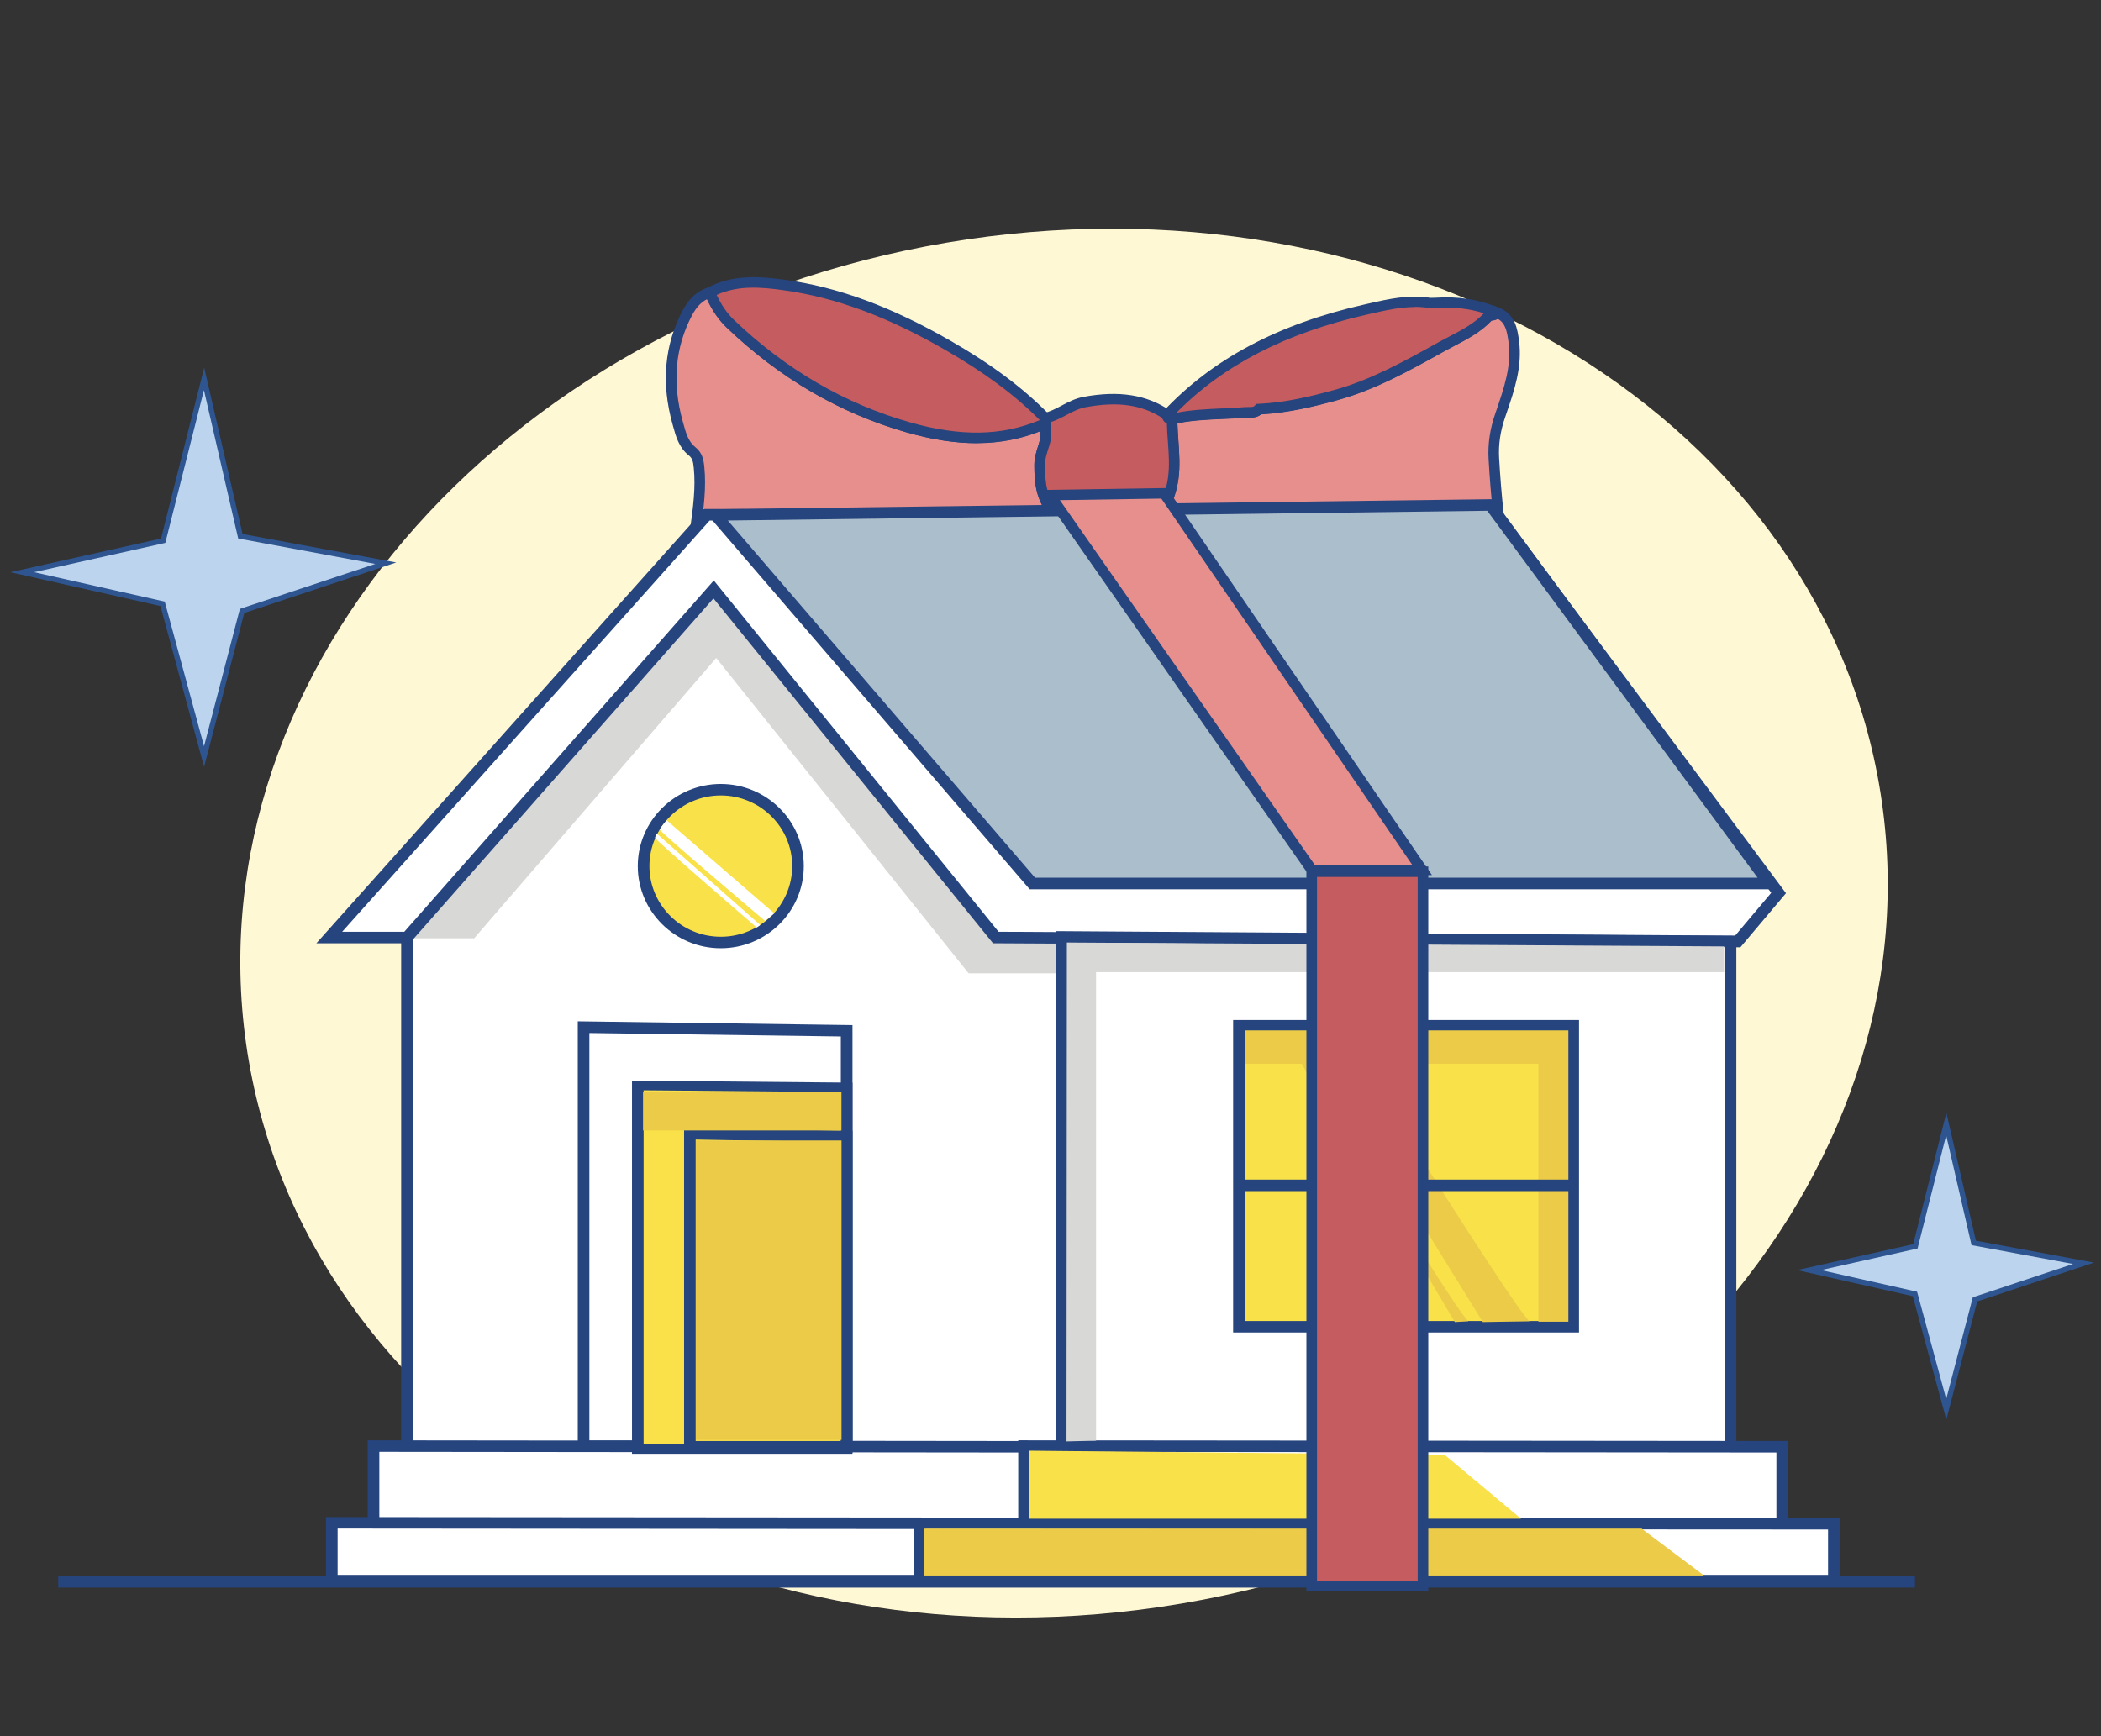<svg width="121" height="100" viewBox="0 0 121 100" fill="none" xmlns="http://www.w3.org/2000/svg">
<rect x="0" y="0" width="121" height="100" fill="#333333" stroke="none"/>
<g clip-path="url(#clip0_4243_20364)">
<path d="M68.082 92.359C94.007 87.949 111.979 66.829 108.222 45.187C104.465 23.545 80.403 9.575 54.477 13.985C28.552 18.395 10.581 39.514 14.337 61.157C18.094 82.799 42.156 96.769 68.082 92.359Z" fill="#FFF8D5"/>
<path d="M9.399 31.147L11.754 21.827L13.846 30.888L22.216 32.443L13.944 35.193L11.754 43.575L9.366 34.78L1.289 32.959L9.399 31.147Z" fill="#BCD4ED"/>
<path d="M11.754 44.17L9.241 34.909L0.6 32.959L9.274 31.02L11.76 21.177L13.971 30.758L22.82 32.4L14.069 35.308L11.754 44.167V44.17ZM1.978 32.962L9.488 34.653L11.751 42.983L13.816 35.072L21.612 32.482L13.718 31.017L11.745 22.473L9.521 31.271L1.975 32.956L1.978 32.962Z" fill="#2E558F"/>
<path d="M110.311 71.79L112.089 64.746L113.669 71.594L119.995 72.769L113.743 74.846L112.089 81.18L110.284 74.535L104.184 73.158L110.311 71.79Z" fill="#BCD4ED"/>
<path d="M112.092 81.772L110.162 74.662L103.494 73.158L110.186 71.664L112.095 64.097L113.797 71.464L120.599 72.726L113.871 74.964L112.092 81.772ZM104.873 73.158L110.409 74.405L112.086 80.586L113.617 74.725L119.391 72.805L113.544 71.721L112.083 65.392L110.436 71.914L104.873 73.158Z" fill="#2E558F"/>
<path d="M55.88 34.275C55.523 34.239 55.355 34.507 55.123 34.701C51.768 37.503 48.016 38.849 43.627 37.639C42.508 37.331 41.459 36.826 40.678 35.905C39.735 34.788 39.754 33.46 39.854 32.128C39.989 30.392 40.431 28.68 40.254 26.917C40.217 26.555 40.165 26.244 39.851 25.996C39.327 25.579 39.183 24.939 39.019 24.344C38.415 22.18 38.509 20.057 39.574 18.034C39.854 17.5 40.251 17.035 40.876 16.847C41.154 17.521 41.541 18.155 42.053 18.647C44.981 21.449 48.364 23.496 52.302 24.619C54.965 25.38 57.597 25.558 60.198 24.393C60.202 24.713 60.269 25.051 60.198 25.353C60.083 25.83 59.872 26.277 59.872 26.79C59.872 27.847 59.982 28.849 60.802 29.637C60.317 30.066 59.817 30.48 59.354 30.927C58.194 32.041 56.859 32.98 55.883 34.278L55.88 34.275Z" fill="#E68F8D"/>
<path d="M46.821 38.387C45.748 38.387 44.659 38.233 43.548 37.928C42.185 37.554 41.172 36.953 40.449 36.096C39.434 34.891 39.452 33.463 39.556 32.101C39.602 31.515 39.681 30.927 39.76 30.359C39.913 29.242 40.071 28.085 39.955 26.944C39.919 26.573 39.87 26.392 39.666 26.229C39.101 25.782 38.921 25.13 38.766 24.556L38.729 24.423C38.07 22.068 38.266 19.87 39.309 17.892C39.684 17.18 40.172 16.742 40.794 16.555L41.059 16.476L41.163 16.73C41.45 17.424 41.822 17.995 42.27 18.424C45.247 21.271 48.651 23.255 52.391 24.32C55.398 25.178 57.841 25.111 60.077 24.109L60.501 23.919L60.507 24.381C60.507 24.474 60.516 24.571 60.522 24.665C60.54 24.909 60.559 25.16 60.498 25.413C60.461 25.57 60.412 25.724 60.364 25.878C60.269 26.186 60.178 26.473 60.178 26.781C60.178 27.907 60.318 28.741 61.013 29.411L61.248 29.637L61.004 29.855C60.852 29.991 60.699 30.12 60.547 30.253C60.217 30.537 59.879 30.833 59.564 31.135C59.177 31.506 58.768 31.863 58.372 32.207C57.582 32.895 56.761 33.605 56.124 34.45L56.02 34.589L55.846 34.571C55.721 34.559 55.651 34.613 55.48 34.779C55.428 34.831 55.377 34.879 55.319 34.927C52.552 37.24 49.746 38.384 46.815 38.384L46.821 38.387ZM40.718 17.234C40.373 17.406 40.093 17.711 39.849 18.173C38.882 20.009 38.702 22.059 39.318 24.263L39.355 24.399C39.501 24.93 39.638 25.434 40.047 25.758C40.449 26.078 40.52 26.473 40.562 26.884C40.684 28.098 40.523 29.287 40.364 30.44C40.288 31.002 40.209 31.582 40.163 32.149C40.062 33.439 40.047 34.68 40.916 35.709C41.557 36.47 42.472 37.005 43.713 37.346C47.648 38.43 51.317 37.487 54.931 34.468C54.977 34.432 55.02 34.39 55.059 34.35C55.215 34.2 55.419 34.006 55.73 33.973C56.389 33.131 57.194 32.433 57.972 31.757C58.363 31.419 58.768 31.065 59.144 30.706C59.47 30.392 59.815 30.093 60.15 29.803C60.223 29.74 60.296 29.677 60.37 29.613C59.638 28.75 59.571 27.708 59.571 26.787C59.571 26.389 59.68 26.041 59.784 25.706C59.827 25.564 59.873 25.422 59.906 25.28C59.937 25.151 59.934 24.997 59.924 24.837C57.661 25.736 55.2 25.758 52.223 24.909C48.386 23.816 44.893 21.781 41.846 18.864C41.398 18.436 41.02 17.889 40.718 17.237V17.234Z" fill="#26447D"/>
<path d="M86.188 18.007C86.987 18.294 87.094 19.027 87.183 19.689C87.381 21.168 86.871 22.557 86.402 23.928C86.121 24.746 85.984 25.555 86.033 26.425C86.145 28.399 86.338 30.359 86.667 32.309C86.804 33.125 86.81 33.961 86.56 34.761C86.066 36.355 84.724 36.793 83.275 36.989C80.832 37.322 78.578 36.594 76.376 35.658C74.61 34.909 72.881 34.094 71.273 33.034C71.115 32.928 70.895 32.91 70.703 32.85C69.391 31.838 68.046 30.875 66.603 30.051C67.07 29.275 67.436 28.478 67.561 27.557C67.717 26.407 67.494 25.277 67.497 24.139C68.882 23.807 70.306 23.87 71.712 23.753C71.978 23.732 72.28 23.813 72.493 23.566C74.009 23.499 75.479 23.155 76.928 22.756C79.106 22.159 81.061 21.053 83.016 19.97C83.971 19.441 85.005 19.018 85.752 18.176C85.911 18.152 86.088 18.176 86.185 18.004L86.188 18.007Z" fill="#E68F8D"/>
<path d="M82.058 37.373C79.975 37.373 78.047 36.694 76.26 35.936C74.689 35.269 72.85 34.435 71.108 33.288C71.044 33.245 70.937 33.221 70.825 33.194C70.754 33.179 70.684 33.161 70.617 33.14L70.565 33.125L70.522 33.092C68.949 31.878 67.698 31.023 66.46 30.317L66.191 30.163L66.35 29.9C66.881 29.012 67.164 28.279 67.268 27.518C67.363 26.826 67.314 26.147 67.262 25.428C67.231 25.009 67.201 24.574 67.201 24.139V23.901L67.433 23.843C68.412 23.608 69.412 23.566 70.376 23.523C70.809 23.505 71.258 23.487 71.694 23.448C71.767 23.442 71.843 23.442 71.919 23.442C72.133 23.445 72.206 23.433 72.264 23.363L72.35 23.264L72.484 23.258C74.009 23.191 75.482 22.835 76.852 22.457C78.916 21.89 80.823 20.836 82.665 19.813L82.872 19.698C83.071 19.589 83.272 19.483 83.473 19.378C84.245 18.976 84.971 18.596 85.529 17.968L85.602 17.883L85.712 17.868C85.749 17.862 85.788 17.859 85.828 17.856C85.865 17.853 85.919 17.847 85.935 17.841L86.06 17.614L86.292 17.711C87.274 18.064 87.396 18.973 87.484 19.634C87.682 21.12 87.21 22.494 86.755 23.822L86.691 24.009C86.404 24.843 86.292 25.601 86.337 26.392C86.462 28.56 86.667 30.474 86.969 32.246C87.133 33.212 87.094 34.058 86.853 34.837C86.295 36.636 84.751 37.08 83.318 37.276C82.891 37.334 82.47 37.361 82.055 37.361L82.058 37.373ZM70.849 32.578C70.885 32.587 70.925 32.596 70.965 32.605C71.117 32.642 71.291 32.681 71.447 32.784C73.146 33.904 74.954 34.725 76.498 35.38C78.563 36.256 80.808 37.02 83.235 36.691C84.541 36.512 85.813 36.144 86.27 34.671C86.484 33.985 86.514 33.227 86.368 32.355C86.063 30.561 85.855 28.626 85.73 26.437C85.681 25.576 85.807 24.722 86.115 23.825L86.179 23.638C86.612 22.373 87.063 21.066 86.88 19.722C86.792 19.067 86.697 18.602 86.252 18.36C86.13 18.436 85.996 18.451 85.901 18.46C85.282 19.118 84.507 19.523 83.754 19.915C83.556 20.018 83.36 20.12 83.168 20.229L82.961 20.344C81.088 21.383 79.148 22.457 77.013 23.043C75.647 23.418 74.171 23.774 72.627 23.858C72.389 24.055 72.106 24.052 71.91 24.049C71.855 24.049 71.797 24.049 71.743 24.049C71.294 24.085 70.84 24.106 70.4 24.124C69.543 24.16 68.659 24.2 67.811 24.375C67.82 24.71 67.845 25.048 67.866 25.38C67.918 26.096 67.97 26.838 67.869 27.59C67.765 28.357 67.503 29.091 67.024 29.936C68.189 30.619 69.385 31.443 70.849 32.569V32.578Z" fill="#26447D"/>
<path d="M60.203 24.387C60.203 24.287 60.2 24.185 60.197 24.085C61.005 23.91 61.622 23.315 62.463 23.158C64.156 22.844 65.751 22.907 67.219 23.898C67.219 24.085 67.341 24.139 67.505 24.142C67.505 25.281 67.725 26.407 67.569 27.56C67.444 28.481 67.078 29.278 66.612 30.054C66.151 30.217 65.629 30.187 65.206 30.471C63.931 30.552 62.695 30.299 61.46 30.057C61.298 29.831 61.118 29.631 60.807 29.628C59.987 28.84 59.877 27.838 59.877 26.781C59.877 26.265 60.09 25.821 60.203 25.344C60.276 25.042 60.209 24.704 60.203 24.384V24.387Z" fill="#C55C5F"/>
<path d="M64.711 30.791C63.631 30.791 62.576 30.585 61.551 30.386L61.279 30.335L61.209 30.238C61.048 30.012 60.947 29.939 60.801 29.936H60.679L60.59 29.852C59.648 28.946 59.568 27.796 59.568 26.787C59.568 26.389 59.678 26.041 59.782 25.706C59.825 25.564 59.87 25.422 59.904 25.281C59.944 25.117 59.928 24.921 59.913 24.713C59.904 24.607 59.898 24.499 59.898 24.393L59.886 23.843L60.13 23.789C60.477 23.713 60.798 23.544 61.133 23.366C61.52 23.161 61.923 22.95 62.402 22.859C64.448 22.482 66.031 22.732 67.386 23.647L67.517 23.738V23.84L67.804 23.846V24.142C67.804 24.556 67.834 24.979 67.862 25.386C67.913 26.102 67.965 26.845 67.865 27.596C67.752 28.442 67.444 29.245 66.867 30.205L66.812 30.299L66.709 30.335C66.51 30.404 66.309 30.444 66.117 30.477C65.842 30.528 65.58 30.576 65.37 30.718L65.302 30.764L65.22 30.77C65.049 30.782 64.879 30.785 64.708 30.785L64.711 30.791ZM61.633 29.788L61.67 29.794C62.792 30.012 63.951 30.238 65.107 30.178C65.403 30.003 65.724 29.942 66.01 29.891C66.15 29.867 66.282 29.84 66.407 29.806C66.901 28.964 67.166 28.255 67.267 27.524C67.361 26.832 67.313 26.153 67.261 25.435C67.236 25.09 67.209 24.74 67.203 24.384C67.062 24.317 66.98 24.203 66.94 24.079C65.736 23.306 64.366 23.113 62.518 23.457C62.13 23.529 61.786 23.71 61.423 23.901C61.133 24.055 60.837 24.212 60.508 24.314V24.384C60.508 24.477 60.517 24.574 60.523 24.668C60.541 24.912 60.56 25.163 60.499 25.416C60.462 25.573 60.413 25.727 60.364 25.881C60.27 26.189 60.178 26.476 60.178 26.784C60.178 27.871 60.306 28.683 60.941 29.338C61.286 29.39 61.502 29.616 61.633 29.785V29.788Z" fill="#26447D"/>
<path d="M54.6 19.897C51.648 18.2 48.561 16.887 45.157 16.413C43.708 16.21 42.244 16.108 40.881 16.841C41.158 17.515 41.546 18.149 42.058 18.641C44.986 21.443 48.372 23.49 52.306 24.613C54.969 25.374 57.602 25.552 60.203 24.387C60.203 24.287 60.2 24.184 60.197 24.085C58.55 22.403 56.641 21.072 54.597 19.9L54.6 19.897Z" fill="#C55C5F"/>
<path d="M56.241 25.525C54.999 25.525 53.672 25.317 52.224 24.906C48.387 23.813 44.894 21.778 41.847 18.861C41.335 18.372 40.917 17.732 40.6 16.959L40.496 16.709L40.734 16.579C42.207 15.785 43.812 15.924 45.199 16.114C48.28 16.54 51.318 17.66 54.752 19.634C57.113 20.99 58.913 22.337 60.416 23.87L60.499 23.955L60.511 24.574L60.328 24.655C59.044 25.232 57.699 25.519 56.238 25.519L56.241 25.525ZM41.274 16.986C41.542 17.566 41.878 18.049 42.271 18.427C45.248 21.274 48.652 23.258 52.392 24.323C55.31 25.157 57.699 25.117 59.883 24.197C58.437 22.744 56.704 21.458 54.447 20.16C51.083 18.224 48.118 17.131 45.117 16.715C43.851 16.54 42.518 16.419 41.277 16.986H41.274Z" fill="#26447D"/>
<path d="M82.665 17.445C82.562 17.445 82.461 17.448 82.358 17.451C81.086 17.237 79.853 17.554 78.642 17.829C74.281 18.819 70.322 20.579 67.217 23.898C67.217 24.085 67.339 24.139 67.504 24.142C68.888 23.81 70.313 23.873 71.719 23.756C71.984 23.735 72.286 23.816 72.5 23.569C74.016 23.502 75.486 23.158 76.934 22.759C79.112 22.162 81.067 21.056 83.022 19.973C83.977 19.444 85.011 19.021 85.758 18.179C85.917 18.155 86.094 18.179 86.192 18.007C85.066 17.509 83.886 17.367 82.665 17.448V17.445Z" fill="#C55C5F"/>
<path d="M67.534 24.447H67.495C67.068 24.435 66.912 24.157 66.912 23.901V23.783L66.995 23.695C69.816 20.679 73.604 18.665 78.576 17.539L78.801 17.488C79.951 17.225 81.138 16.953 82.379 17.156L82.651 17.15C84.017 17.059 85.219 17.252 86.314 17.735L86.619 17.868L86.457 18.155C86.311 18.421 86.058 18.454 85.905 18.469C85.286 19.127 84.508 19.532 83.758 19.927C83.559 20.03 83.364 20.133 83.172 20.241L82.965 20.356C81.089 21.395 79.152 22.47 77.014 23.055C75.648 23.43 74.171 23.786 72.628 23.871C72.39 24.067 72.106 24.064 71.911 24.061C71.853 24.061 71.798 24.061 71.743 24.061C71.295 24.097 70.841 24.118 70.401 24.136C69.465 24.176 68.498 24.218 67.577 24.438L67.537 24.447H67.534ZM81.489 17.684C80.628 17.684 79.774 17.88 78.939 18.07L78.71 18.122C74.043 19.182 70.45 21.032 67.751 23.777C68.626 23.602 69.514 23.566 70.374 23.526C70.807 23.508 71.255 23.49 71.692 23.451C71.765 23.445 71.841 23.445 71.917 23.445C72.134 23.445 72.204 23.439 72.262 23.366L72.347 23.267L72.482 23.261C74.007 23.194 75.48 22.838 76.849 22.461C78.914 21.893 80.82 20.836 82.663 19.816L82.87 19.701C83.069 19.592 83.27 19.487 83.471 19.381C84.212 18.994 84.911 18.629 85.46 18.043C84.618 17.772 83.706 17.672 82.684 17.741L82.333 17.747L82.306 17.741C82.034 17.696 81.76 17.675 81.489 17.675V17.684Z" fill="#26447D"/>
<path d="M63.384 84.755V50.833L41.176 32.21L23.385 52.645V84.997L63.384 84.755Z" fill="white"/>
<path d="M59.02 83.336V87.922H21.51V83.294L59.02 83.336Z" fill="white"/>
<path d="M21.178 82.962L59.356 83.004V88.254H21.178V82.965V82.962ZM58.685 83.665L21.846 83.626V87.587H58.685V83.665Z" fill="#26447D"/>
<path d="M53.105 87.741V91.041H19.111V87.714L53.105 87.741Z" fill="white"/>
<path d="M18.775 87.382L53.44 87.409V91.374H18.775V87.382ZM52.769 88.073L19.443 88.046V90.712H52.769V88.076V88.073Z" fill="#26447D"/>
<path d="M61.058 56.063H55.785L41.248 37.901L27.309 54.046H21.562L41.175 32.21L57.124 51.485H61.147L61.058 56.063Z" fill="#D8D8D6"/>
<path d="M57.35 54L41.099 33.952L23.439 54H18.965L40.718 29.653L86.29 29.755L102.434 51.437L100.079 54.233L57.35 54Z" fill="white"/>
<path d="M57.347 54.333H57.189L41.09 34.468L23.592 54.333H18.221L40.569 29.317L86.29 29.423H86.457L102.858 51.449L100.232 54.565L57.344 54.333H57.347ZM86.119 30.087L40.868 29.985L19.706 53.671H23.284L41.109 33.436L57.509 53.671L99.921 53.904L102.007 51.428L86.119 30.09V30.087Z" fill="#26447D"/>
<path d="M85.825 29.085L101.884 50.888H59.457L41.199 29.659L85.825 29.085Z" fill="#ABBECB"/>
<path d="M40.482 29.339L85.822 28.756H85.996L102.543 51.223H59.301L40.482 29.339ZM85.657 29.42L41.916 29.982L59.61 50.555H101.222L85.654 29.42H85.657Z" fill="#26447D"/>
<path d="M99.663 54.227V83.499H61.131V53.97L99.663 54.227Z" fill="white"/>
<path d="M60.799 53.635L99.999 53.895V83.828H60.799V53.635ZM99.328 54.556L61.47 54.302V83.164H99.328V54.553V54.556Z" fill="#26447D"/>
<path d="M33.275 58.828L49.096 59.046V83.635H33.275V58.828ZM48.425 59.701L33.943 59.502V82.971H48.425V59.701Z" fill="#26447D"/>
<path d="M48.761 62.633V83.463H36.734V62.524L48.761 62.633Z" fill="#FAE149"/>
<path d="M36.398 62.246L49.096 62.361V83.738H36.398V62.246ZM48.425 62.904L37.066 62.802V83.188H48.425V62.904Z" fill="#26447D"/>
<path d="M39.397 64.964L49.096 65.133V83.668H39.397V64.964ZM48.425 65.785L40.065 65.64V83.004H48.425V65.785Z" fill="#26447D"/>
<path d="M102.639 83.333V87.744H58.977V83.294L102.639 83.333Z" fill="white"/>
<path d="M58.641 82.962L102.638 83.001H102.974V88.076H58.641V82.962ZM102.306 83.665L59.315 83.626V87.412H102.306V83.665Z" fill="#26447D"/>
<path d="M105.615 87.769V91.041H52.988V87.738L105.615 87.769Z" fill="white"/>
<path d="M52.656 87.409L105.951 87.436V91.374H52.656V87.409ZM105.28 88.101L53.324 88.073V90.712H105.28V88.104V88.101Z" fill="#26447D"/>
<path d="M37.035 65.115H48.461V62.883H37.035V65.115Z" fill="#ECCB48"/>
<path d="M40.083 82.941H48.465V65.691H40.083V82.941Z" fill="#ECCB48"/>
<path d="M83.202 83.798L87.597 87.479H59.289V83.56L83.202 83.798Z" fill="#F9E14A"/>
<path d="M94.542 88.049L98.132 90.746H53.195V88.049H94.542Z" fill="#ECCB48"/>
<path d="M23.774 54.001H23.104V83.294H23.774V54.001Z" fill="#26447D"/>
<path d="M99.292 55.996H63.124V82.983L61.422 83.025L61.443 54.29L99.292 54.514V55.996Z" fill="#D8D8D6"/>
<path d="M41.513 54.29C43.969 54.29 45.961 52.319 45.961 49.888C45.961 47.457 43.969 45.486 41.513 45.486C39.057 45.486 37.066 47.457 37.066 49.888C37.066 52.319 39.057 54.29 41.513 54.29Z" fill="#F9E14A"/>
<path d="M36.73 49.888C36.73 47.279 38.875 45.157 41.51 45.157C44.145 45.157 46.292 47.279 46.292 49.888C46.292 52.497 44.148 54.619 41.51 54.619C38.872 54.619 36.73 52.497 36.73 49.888ZM37.401 49.888C37.401 52.131 39.247 53.958 41.513 53.958C43.779 53.958 45.625 52.131 45.625 49.888C45.625 47.645 43.779 45.818 41.513 45.818C39.247 45.818 37.401 47.645 37.401 49.888Z" fill="#26447D"/>
<path d="M44.592 52.611L38.397 47.252C38.397 47.252 38.025 47.675 37.994 47.781C37.964 47.886 44.055 53.043 44.055 53.043L44.589 52.614L44.592 52.611Z" fill="white"/>
<path d="M43.78 53.279L37.823 48.013C37.823 48.013 37.75 48.146 37.723 48.252C37.695 48.357 43.585 53.427 43.585 53.427L43.783 53.282L43.78 53.279Z" fill="white"/>
<path d="M71.353 76.419H90.606V68.046V59.085H71.353V76.419Z" fill="#F9E14A"/>
<path d="M71.018 58.753H90.938V76.751H71.018V58.753ZM90.27 59.417H71.689V76.09H90.27V59.417Z" fill="#26447D"/>
<path d="M88.599 76.129V61.271H71.717V59.351H90.325V76.129H88.599Z" fill="#ECCB48"/>
<path d="M88.08 76.105C86.912 74.949 77.429 59.671 77.429 59.671H75.221L85.399 76.15L88.08 76.105Z" fill="#ECCB48"/>
<path d="M84.564 76.105C83.396 74.949 74.319 59.671 74.319 59.671H74.014L83.786 76.15L84.564 76.105Z" fill="#ECCB48"/>
<path d="M81.653 59.031H80.982V76.389H81.653V59.031Z" fill="#26447D"/>
<path d="M90.795 67.944H71.717V68.608H90.795V67.944Z" fill="#26447D"/>
<path d="M110.288 90.785H3.352V91.449H110.288V90.785Z" fill="#26447D"/>
<path d="M60.461 28.517L75.544 50.105H81.897L67.04 28.412L60.461 28.517Z" fill="#E68F8D"/>
<path d="M82.473 50.407H75.384L75.293 50.278L59.887 28.224L67.201 28.11L67.292 28.245L82.47 50.407H82.473ZM75.704 49.803H81.323L66.884 28.72L61.04 28.81L75.708 49.803H75.704Z" fill="#26447D"/>
<path d="M81.951 50.211H75.543V91.353H81.951V50.211Z" fill="#C55C5F"/>
<path d="M82.257 91.651H75.238V49.909H82.257V91.654V91.651ZM75.848 91.047H81.647V50.513H75.848V91.05V91.047Z" fill="#26447D"/>
</g>
<defs>
<clipPath id="clip0_4243_20364">
<rect width="120" height="100" fill="white" transform="translate(0.6)"/>
</clipPath>
</defs>
</svg>

